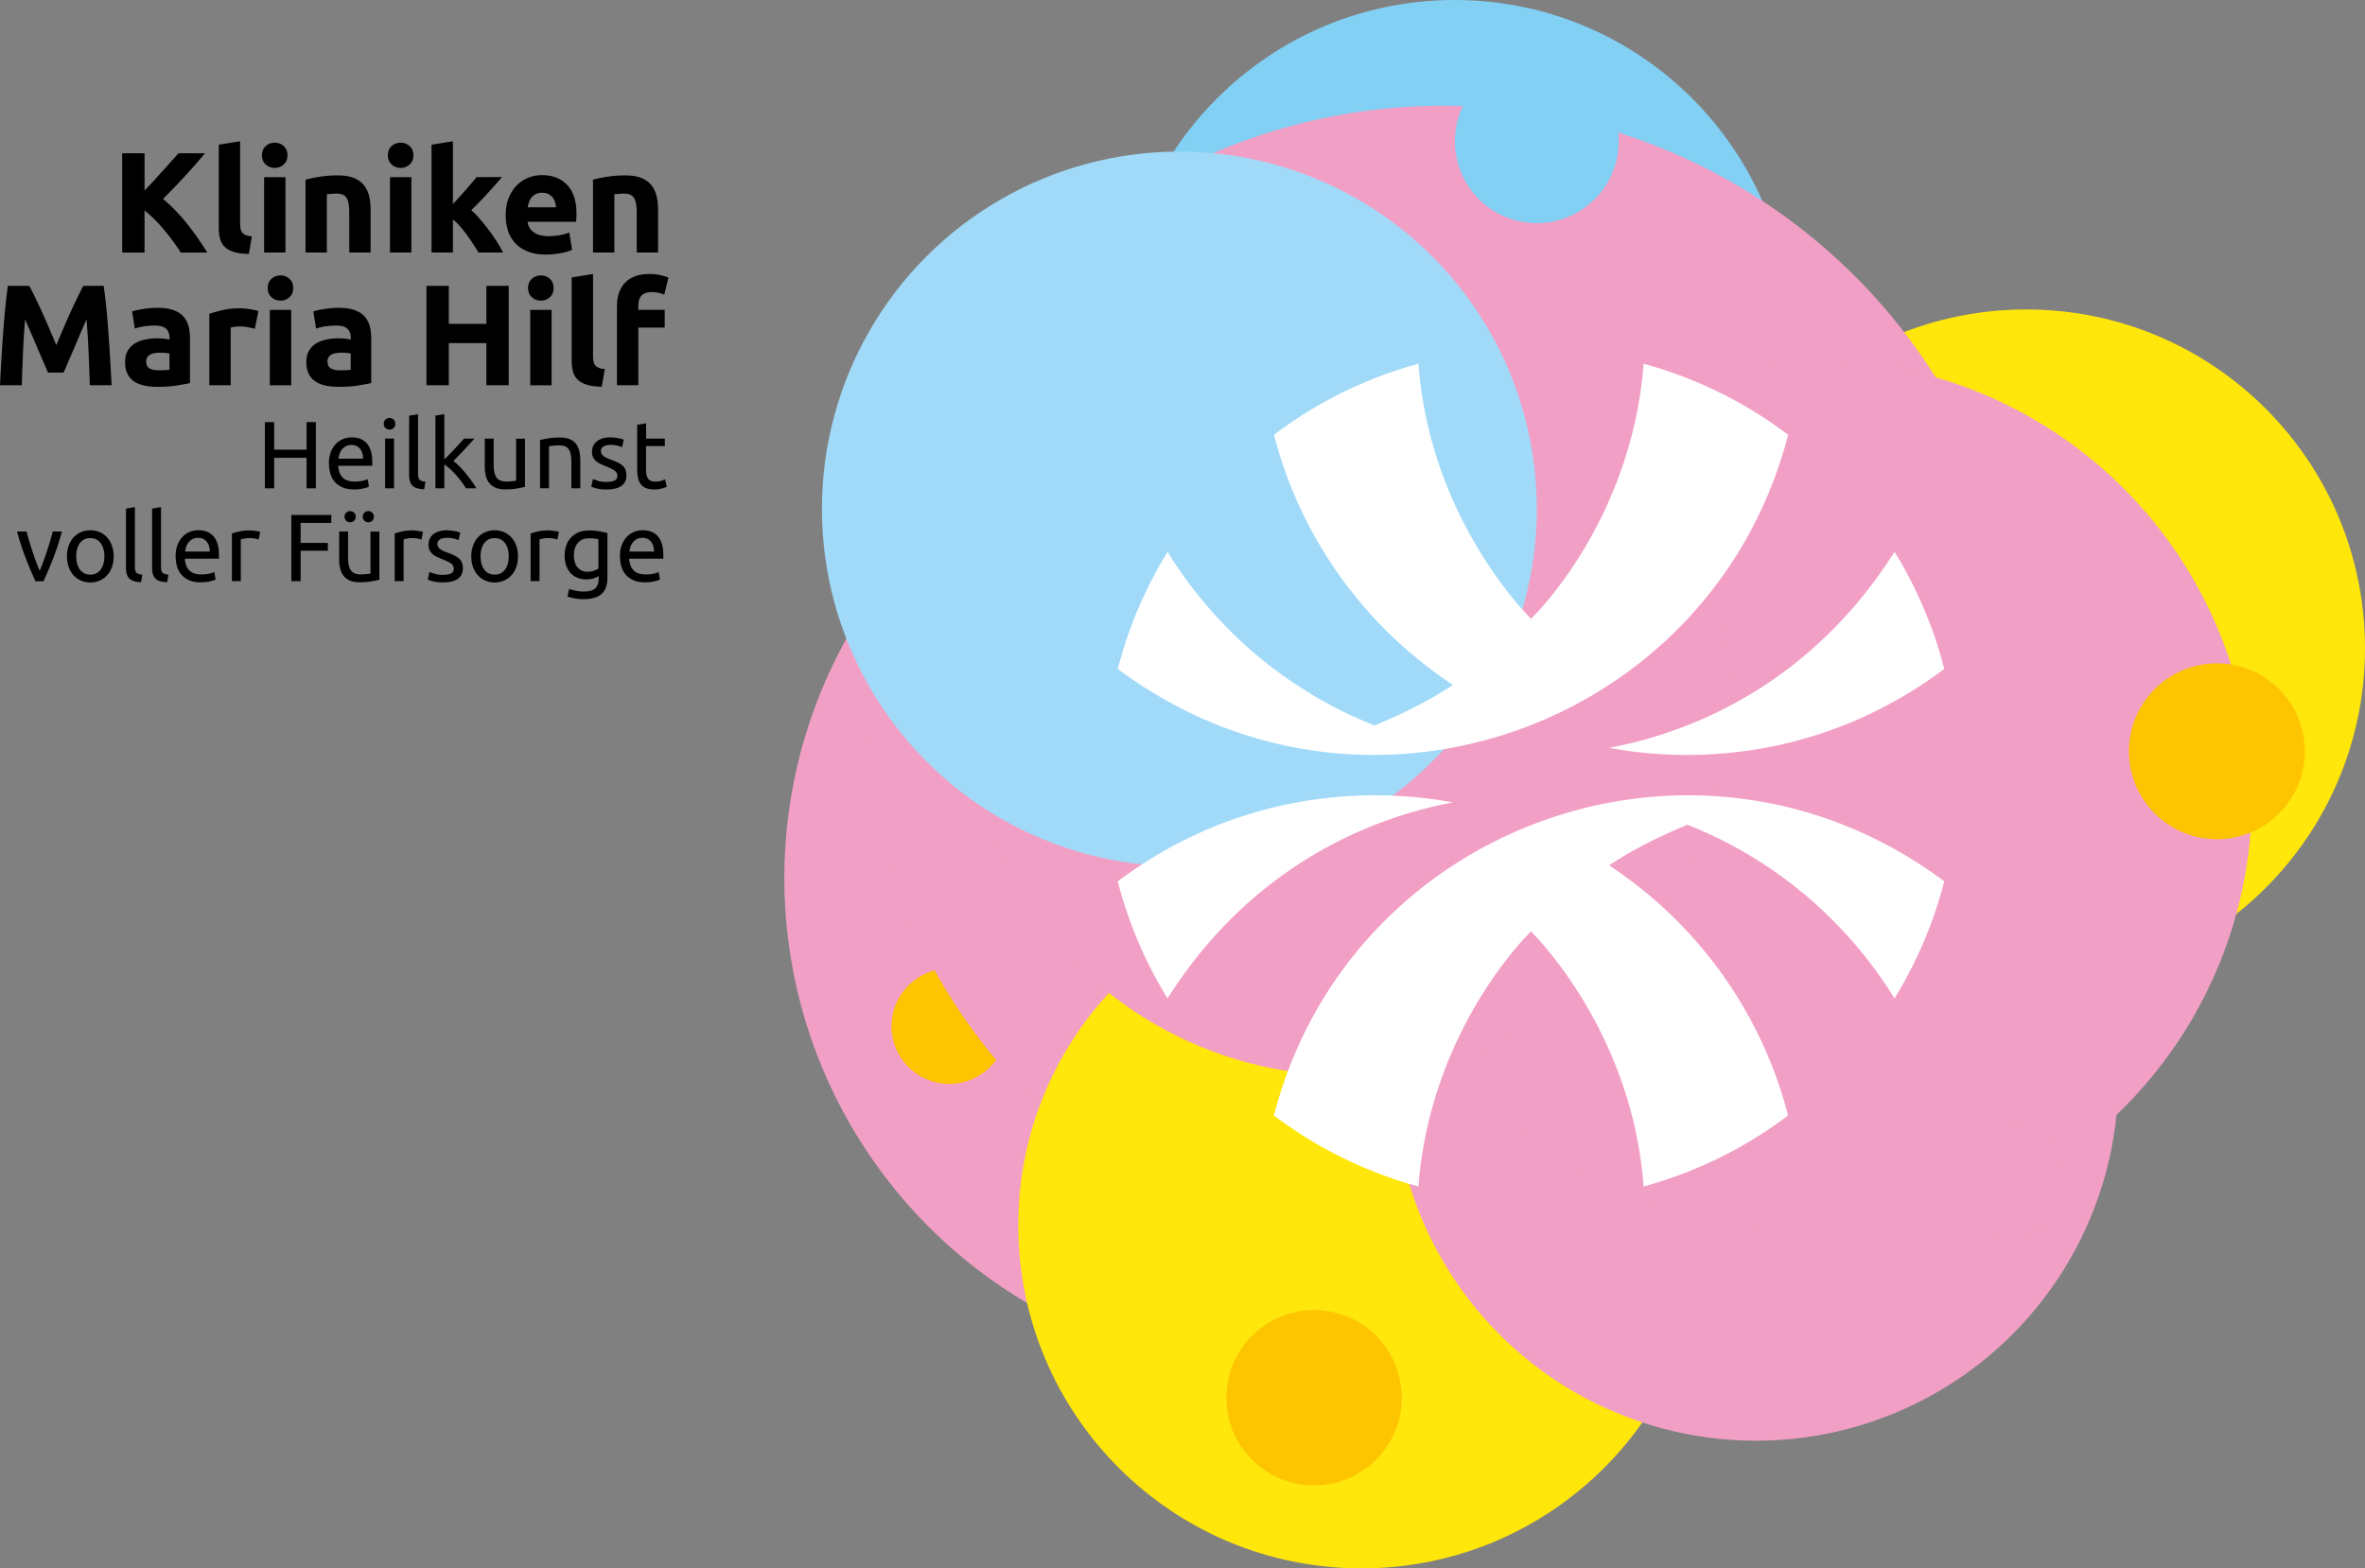 <svg xmlns="http://www.w3.org/2000/svg" viewBox="0 0 517.47 343.28"><rect x="0" y="0" width="517.47" height="343.28" fill="#808080" stroke="none"/><g style="isolation:isolate"><path d="M39.55 55.27c-.44-.71-.96-1.47-1.56-2.29s-1.24-1.65-1.93-2.48c-.69-.83-1.41-1.64-2.17-2.4-.76-.77-1.51-1.44-2.26-2.03v9.21h-4.89V33.54h4.89v8.17c1.26-1.32 2.54-2.7 3.83-4.15 1.3-1.44 2.5-2.78 3.6-4.02h5.81C43.39 35.3 41.9 37 40.4 38.62c-1.5 1.63-3.07 3.26-4.73 4.91 1.74 1.45 3.42 3.17 5.03 5.16 1.62 1.99 3.17 4.19 4.66 6.59h-5.82zM54.46 55.58c-1.36-.02-2.46-.17-3.31-.44-.85-.27-1.52-.65-2.01-1.14-.49-.49-.83-1.09-1-1.79-.18-.7-.27-1.49-.27-2.37V31.67l4.67-.75V48.9c0 .42.03.79.09 1.13s.18.62.36.85c.18.23.43.42.77.56.33.15.78.24 1.35.28l-.66 3.86zM62.9 33.99c0 .86-.28 1.53-.83 2.02-.55.49-1.21.74-1.96.74s-1.41-.25-1.96-.74-.83-1.17-.83-2.02.28-1.53.83-2.02c.55-.49 1.21-.74 1.96-.74s1.41.25 1.96.74.83 1.17.83 2.02zm-.44 21.28h-4.67v-16.5h4.67v16.5zM66.86 39.33c.79-.23 1.82-.44 3.07-.64 1.26-.2 2.57-.3 3.95-.3s2.57.18 3.5.55c.93.37 1.67.88 2.21 1.55s.93 1.46 1.16 2.38c.23.92.34 1.95.34 3.07v9.32h-4.67v-8.75c0-1.51-.2-2.57-.6-3.2-.4-.63-1.14-.94-2.23-.94a16.985 16.985 0 0 0-2.07.16v12.74h-4.67V39.33zM90.45 33.99c0 .86-.28 1.53-.83 2.02-.55.49-1.21.74-1.96.74s-1.41-.25-1.96-.74-.83-1.17-.83-2.02.28-1.53.83-2.02c.55-.49 1.21-.74 1.96-.74s1.41.25 1.96.74.83 1.17.83 2.02zm-.44 21.28h-4.68v-16.5h4.68v16.5zM99.08 44.69c.46-.5.93-1.02 1.43-1.56.49-.54.97-1.08 1.43-1.61.46-.53.89-1.03 1.3-1.51.41-.48.76-.89 1.05-1.25h5.56c-1.11 1.27-2.19 2.49-3.25 3.65a87.265 87.265 0 0 1-3.47 3.58c.63.57 1.28 1.24 1.95 2.03.67.79 1.32 1.6 1.95 2.44.63.84 1.2 1.68 1.73 2.51.52.84.96 1.6 1.32 2.29h-5.38a58.53 58.53 0 0 0-2.5-3.79c-.48-.66-.99-1.29-1.52-1.9-.53-.61-1.06-1.12-1.58-1.54v7.23h-4.68V31.67l4.68-.75v13.77zM110.65 47.14c0-1.46.22-2.75.67-3.84.45-1.1 1.04-2.01 1.77-2.75.73-.73 1.57-1.29 2.53-1.66.95-.38 1.93-.56 2.93-.56 2.34 0 4.19.72 5.55 2.15 1.36 1.43 2.04 3.54 2.04 6.32 0 .27-.01.57-.03.89-.02.32-.04.61-.06.86h-10.6c.1.96.55 1.73 1.35 2.29.79.57 1.86.85 3.2.85.86 0 1.7-.08 2.53-.23.83-.16 1.5-.35 2.02-.58l.63 3.8c-.25.13-.59.25-1 .38-.42.13-.88.24-1.4.33-.51.09-1.06.17-1.65.23-.59.06-1.17.09-1.76.09-1.49 0-2.78-.22-3.87-.66-1.1-.44-2.01-1.04-2.73-1.8a7.118 7.118 0 0 1-1.6-2.71c-.34-1.05-.52-2.17-.52-3.39zm10.99-1.79c-.02-.4-.09-.78-.2-1.16-.12-.38-.29-.71-.53-1-.24-.29-.54-.53-.91-.72s-.82-.28-1.36-.28-.97.09-1.35.27-.69.41-.94.71c-.25.29-.44.63-.58 1.02-.14.39-.24.78-.3 1.18h6.18zM129.76 39.33c.79-.23 1.82-.44 3.07-.64 1.26-.2 2.57-.3 3.95-.3s2.57.18 3.5.55c.93.37 1.67.88 2.21 1.55s.93 1.46 1.16 2.38c.23.92.34 1.95.34 3.07v9.32h-4.67v-8.75c0-1.51-.2-2.57-.6-3.2-.4-.63-1.14-.94-2.23-.94a16.985 16.985 0 0 0-2.07.16v12.74h-4.67V39.33zM6.4 62.57c.38.69.81 1.54 1.31 2.56.49 1.02 1.01 2.11 1.54 3.29.54 1.18 1.06 2.39 1.59 3.62.52 1.23 1.02 2.4 1.48 3.48.46-1.09.95-2.25 1.48-3.48.52-1.23 1.05-2.44 1.59-3.62.54-1.18 1.05-2.28 1.54-3.29.49-1.01.93-1.87 1.3-2.56h4.46c.21 1.44.4 3.06.58 4.85s.33 3.65.47 5.58c.14 1.93.26 3.87.38 5.82.12 1.95.21 3.78.3 5.49h-4.77c-.06-2.11-.15-4.41-.25-6.9s-.26-5-.47-7.53c-.38.88-.8 1.85-1.26 2.92-.46 1.07-.92 2.13-1.37 3.2-.45 1.07-.89 2.09-1.31 3.06-.42.97-.78 1.8-1.07 2.49H10.5c-.29-.69-.65-1.52-1.07-2.49-.42-.97-.86-1.99-1.31-3.06-.45-1.07-.91-2.13-1.37-3.2-.46-1.07-.88-2.04-1.26-2.92-.21 2.53-.37 5.04-.47 7.53-.1 2.49-.19 4.79-.25 6.9H0c.08-1.71.18-3.55.3-5.49.11-1.95.24-3.88.38-5.82s.29-3.8.47-5.58c.18-1.79.37-3.4.58-4.85H6.4zM34.39 67.37c1.38 0 2.53.16 3.45.47.92.31 1.66.76 2.21 1.35.55.59.95 1.3 1.18 2.13.23.84.34 1.77.34 2.79v9.73c-.67.15-1.6.32-2.79.52s-2.64.3-4.33.3c-1.07 0-2.03-.09-2.9-.28-.87-.19-1.62-.5-2.24-.93-.63-.43-1.11-.99-1.44-1.68-.33-.69-.5-1.54-.5-2.54s.19-1.78.58-2.45c.39-.67.9-1.2 1.55-1.6.65-.4 1.39-.68 2.23-.86.84-.18 1.7-.27 2.6-.27.61 0 1.14.03 1.62.08.47.05.85.12 1.14.2v-.44c0-.79-.24-1.43-.72-1.91s-1.32-.72-2.51-.72c-.79 0-1.58.06-2.35.17-.77.12-1.44.28-2.01.49l-.6-3.76c.27-.08.61-.17 1.02-.27.41-.09.85-.18 1.33-.25.48-.07.99-.14 1.52-.19.53-.05 1.07-.08 1.62-.08zm.37 13.68c.46 0 .9-.01 1.32-.03.42-.02.75-.05 1-.09v-3.55c-.19-.04-.47-.08-.85-.13-.38-.04-.72-.06-1.04-.06-.44 0-.85.03-1.24.08s-.73.15-1.02.3c-.29.15-.52.35-.69.6s-.25.56-.25.94c0 .73.25 1.24.74 1.52s1.17.42 2.02.42zM55.75 71.95c-.42-.1-.91-.21-1.47-.33a9.46 9.46 0 0 0-1.82-.17c-.29 0-.64.03-1.05.08s-.72.11-.93.17v12.61H45.8V68.69a28.1 28.1 0 0 1 2.97-.83c1.14-.26 2.41-.39 3.81-.39.25 0 .55.02.91.05.36.03.71.07 1.07.13.36.05.71.12 1.07.19.36.07.66.16.91.27l-.78 3.86zM64.16 63.04c0 .86-.28 1.53-.83 2.02s-1.21.74-1.96.74-1.41-.25-1.96-.74-.83-1.17-.83-2.02.28-1.53.83-2.02 1.21-.74 1.96-.74 1.41.25 1.96.74.83 1.17.83 2.02zm-.44 21.28h-4.68v-16.5h4.68v16.5zM74.04 67.37c1.38 0 2.53.16 3.45.47s1.66.76 2.21 1.35c.55.59.95 1.3 1.18 2.13.23.84.35 1.77.35 2.79v9.73c-.67.15-1.6.32-2.79.52s-2.64.3-4.33.3c-1.07 0-2.03-.09-2.9-.28-.87-.19-1.62-.5-2.24-.93-.63-.43-1.11-.99-1.44-1.68-.33-.69-.5-1.54-.5-2.54s.19-1.78.58-2.45c.39-.67.9-1.2 1.55-1.6.65-.4 1.39-.68 2.23-.86.84-.18 1.7-.27 2.6-.27.61 0 1.15.03 1.62.08.47.05.85.12 1.14.2v-.44c0-.79-.24-1.43-.72-1.91s-1.32-.72-2.51-.72c-.8 0-1.58.06-2.35.17-.77.12-1.44.28-2.01.49l-.6-3.76c.27-.08.61-.17 1.02-.27.41-.09.85-.18 1.33-.25.48-.07.99-.14 1.52-.19.53-.05 1.07-.08 1.62-.08zm.38 13.68c.46 0 .9-.01 1.32-.03.42-.02.75-.05 1-.09v-3.55c-.19-.04-.47-.08-.85-.13-.38-.04-.72-.06-1.03-.06-.44 0-.85.03-1.24.08s-.73.15-1.02.3c-.29.15-.52.35-.69.6-.17.25-.25.56-.25.94 0 .73.25 1.24.74 1.52s1.17.42 2.02.42zM106.42 62.57h4.89v21.74h-4.89v-9.22H98.2v9.22h-4.89V62.57h4.89v8.31h8.22v-8.31zM121.13 63.04c0 .86-.28 1.53-.83 2.02-.55.49-1.21.74-1.96.74s-1.41-.25-1.96-.74-.83-1.17-.83-2.02.28-1.53.83-2.02c.55-.49 1.21-.74 1.96-.74s1.41.25 1.96.74.83 1.17.83 2.02zm-.44 21.28h-4.67v-16.5h4.67v16.5zM131.68 84.63c-1.36-.02-2.46-.17-3.31-.44-.85-.27-1.52-.65-2.01-1.14s-.83-1.09-1-1.79c-.18-.7-.27-1.49-.27-2.37V60.72l4.67-.75v17.98c0 .42.03.79.09 1.13s.18.62.36.85c.18.23.43.42.77.56.33.15.78.24 1.35.28l-.66 3.86zM142.15 59.97c.88 0 1.68.09 2.42.27.73.18 1.3.35 1.69.52l-.91 3.73c-.42-.19-.87-.33-1.37-.42-.49-.09-.95-.14-1.36-.14-.56 0-1.04.08-1.43.23-.39.16-.69.37-.91.64s-.38.6-.47.97c-.09.38-.14.78-.14 1.22v.82h5.77v3.89h-5.77v12.61H135V66.93c0-2.13.6-3.83 1.8-5.08s2.99-1.88 5.35-1.88zM67.08 92.38h2.03v14.5h-2.03v-6.69h-7.09v6.69h-2.03v-14.5h2.03v6.04h7.09v-6.04zM71.97 101.46c0-.96.14-1.8.42-2.52.28-.72.65-1.31 1.11-1.79.46-.47.99-.83 1.59-1.07.6-.24 1.21-.36 1.84-.36 1.46 0 2.59.46 3.37 1.37.78.91 1.17 2.3 1.17 4.17v.32c0 .13 0 .25-.02.37H74c.08 1.13.41 1.99.98 2.57s1.46.88 2.68.88c.68 0 1.26-.06 1.73-.18s.82-.23 1.06-.34l.27 1.63c-.24.13-.65.26-1.24.4s-1.27.21-2.02.21c-.95 0-1.77-.14-2.46-.43s-1.26-.68-1.71-1.18c-.45-.5-.78-1.1-.99-1.79-.22-.69-.32-1.45-.32-2.27zm7.47-1.07c.01-.88-.21-1.6-.66-2.16-.45-.57-1.08-.85-1.87-.85-.45 0-.84.09-1.18.26-.34.17-.63.4-.87.68s-.42.6-.55.96c-.13.36-.22.73-.26 1.11h5.4zM85.23 94.03c-.35 0-.65-.12-.89-.35-.24-.23-.37-.54-.37-.93s.12-.7.37-.93c.24-.23.54-.34.89-.34s.65.12.89.34c.24.23.37.54.37.93s-.12.7-.37.93c-.24.23-.54.35-.89.35zm.98 12.84h-1.95V95.99h1.95v10.88zM92.82 107.08c-1.2-.03-2.05-.29-2.55-.77-.5-.49-.75-1.25-.75-2.28V90.98l1.95-.33v13.07c0 .32.03.59.08.79.06.21.15.38.27.5s.29.22.5.28c.21.06.47.12.77.16l-.27 1.63zM99.2 100.89c.42.32.86.72 1.33 1.19.47.47.93.99 1.38 1.54.45.55.88 1.11 1.29 1.67.4.56.75 1.09 1.02 1.58h-2.28c-.29-.49-.63-.99-1.01-1.5s-.78-1-1.2-1.46c-.42-.47-.84-.9-1.28-1.29-.43-.39-.84-.72-1.23-.98v5.23h-1.95v-15.9l1.95-.33v9.91l1.11-1.11c.4-.4.8-.82 1.19-1.23.39-.42.76-.82 1.11-1.2.35-.38.65-.72.9-1.01h2.28c-.32.35-.67.73-1.05 1.15-.38.42-.77.84-1.17 1.27l-1.22 1.28c-.41.43-.8.83-1.16 1.2zM114.85 106.56c-.45.11-1.04.23-1.77.36s-1.58.19-2.54.19c-.84 0-1.54-.12-2.11-.37a3.44 3.44 0 0 1-1.38-1.03c-.35-.45-.6-.97-.75-1.58a8.43 8.43 0 0 1-.23-2.02V96h1.95v5.69c0 1.32.21 2.27.63 2.84.42.57 1.12.86 2.11.86.21 0 .42 0 .65-.02.22-.01.43-.03.63-.05.2-.02.37-.04.53-.06.16-.02.28-.04.35-.07v-9.18h1.95v10.56zM118.19 96.31c.45-.11 1.04-.23 1.78-.36s1.59-.19 2.55-.19c.86 0 1.58.12 2.15.37.57.24 1.03.59 1.37 1.03.34.44.58.97.72 1.58.14.61.21 1.29.21 2.03v6.11h-1.95v-5.69c0-.67-.05-1.24-.14-1.72-.09-.47-.24-.86-.45-1.15-.21-.29-.49-.51-.84-.64s-.78-.2-1.3-.2c-.21 0-.43 0-.65.02-.22.01-.44.03-.64.05-.2.02-.38.05-.54.07-.16.03-.28.05-.34.06v9.18h-1.95V96.3zM132.73 105.47c.79 0 1.38-.1 1.77-.31.38-.21.58-.54.58-1s-.19-.85-.57-1.13c-.38-.28-1-.59-1.86-.94-.42-.17-.82-.34-1.2-.51-.38-.17-.71-.38-.99-.62s-.5-.52-.67-.86-.25-.75-.25-1.23c0-.96.36-1.73 1.07-2.29.71-.56 1.68-.85 2.91-.85a9.452 9.452 0 0 1 1.78.18c.27.05.5.1.7.16.2.06.36.1.47.15l-.36 1.67c-.21-.11-.54-.23-.98-.34-.45-.12-.98-.18-1.61-.18-.54 0-1.02.11-1.42.32-.4.22-.61.55-.61 1.01 0 .24.05.45.14.63.09.18.23.34.42.49s.42.28.7.41c.28.13.61.26 1 .4.52.2.98.39 1.38.57.4.19.75.41 1.04.66.29.25.51.55.66.91.15.36.23.79.23 1.31 0 1-.37 1.76-1.12 2.28-.75.52-1.81.77-3.19.77-.96 0-1.72-.08-2.26-.24-.54-.16-.91-.28-1.11-.37l.36-1.67c.22.08.58.21 1.07.38.49.17 1.14.25 1.95.25zM141.35 96h4.12v1.63h-4.12v5.02c0 .54.04.99.13 1.35.08.36.21.63.38.84s.38.34.63.43c.25.08.54.13.88.13.59 0 1.06-.07 1.41-.2.36-.13.6-.23.74-.28l.38 1.61c-.2.1-.54.22-1.02.37-.49.15-1.05.22-1.67.22-.74 0-1.35-.09-1.83-.28s-.87-.47-1.16-.85c-.29-.38-.5-.84-.62-1.39a9.05 9.05 0 0 1-.18-1.91v-9.71l1.95-.33v3.37zM13.55 116.33c-.54 2.04-1.18 3.99-1.91 5.86s-1.44 3.54-2.12 5.02H7.76c-.68-1.48-1.39-3.15-2.12-5.02-.73-1.87-1.37-3.82-1.91-5.86h2.09c.17.68.37 1.41.6 2.19.23.77.47 1.54.73 2.3.26.76.52 1.5.78 2.21s.52 1.35.75 1.9c.24-.56.49-1.19.75-1.9s.53-1.45.78-2.21c.26-.76.5-1.53.73-2.3.23-.77.43-1.5.6-2.19h2.01zM24.87 121.77c0 .86-.13 1.65-.38 2.34-.25.7-.6 1.3-1.06 1.8-.45.5-.99.89-1.62 1.16-.63.27-1.31.41-2.05.41s-1.42-.14-2.05-.41a4.59 4.59 0 0 1-1.62-1.16c-.45-.5-.81-1.1-1.06-1.8s-.38-1.48-.38-2.34.13-1.63.38-2.33c.25-.7.6-1.31 1.06-1.81.45-.5.99-.89 1.62-1.16.63-.27 1.31-.41 2.05-.41s1.42.14 2.05.41c.63.27 1.17.66 1.62 1.16.45.5.81 1.11 1.06 1.81s.38 1.48.38 2.33zm-2.03 0c0-1.23-.28-2.2-.83-2.92s-1.3-1.08-2.25-1.08-1.7.36-2.25 1.08c-.55.72-.83 1.69-.83 2.92s.28 2.2.83 2.92c.55.72 1.3 1.08 2.25 1.08s1.7-.36 2.25-1.08.83-1.69.83-2.92zM30.87 127.42c-1.2-.03-2.05-.29-2.55-.77-.5-.49-.75-1.25-.75-2.28v-13.05l1.95-.33v13.07c0 .32.03.59.08.79.06.21.15.38.27.5s.29.22.5.28c.21.06.47.12.77.16l-.27 1.63zM36.58 127.42c-1.2-.03-2.05-.29-2.55-.77-.5-.49-.75-1.25-.75-2.28v-13.05l1.95-.33v13.07c0 .32.03.59.08.79.06.21.15.38.27.5.13.13.29.22.5.28.21.06.47.12.77.16l-.27 1.63zM38.42 121.79c0-.96.14-1.8.42-2.52.28-.72.65-1.31 1.11-1.79.46-.47.99-.83 1.59-1.07.6-.24 1.21-.36 1.84-.36 1.46 0 2.59.46 3.37 1.37.78.91 1.17 2.3 1.17 4.17v.32c0 .13 0 .25-.02.37h-7.45c.08 1.13.41 1.99.98 2.57.57.59 1.46.88 2.68.88.68 0 1.26-.06 1.73-.18s.82-.23 1.06-.34l.27 1.63c-.24.13-.65.26-1.24.4s-1.27.21-2.02.21c-.95 0-1.77-.14-2.46-.43s-1.26-.68-1.7-1.18c-.45-.5-.78-1.1-.99-1.79-.22-.69-.32-1.45-.32-2.27zm7.47-1.07c.01-.88-.21-1.6-.66-2.16-.45-.57-1.08-.85-1.87-.85-.45 0-.84.09-1.18.26s-.63.4-.87.68-.42.6-.55.96c-.13.36-.22.73-.26 1.11h5.4zM54.74 116.1c.17 0 .36.01.58.03.22.02.43.05.64.08.21.04.4.07.58.1l.39.09-.33 1.69c-.15-.06-.41-.12-.76-.2-.36-.08-.81-.12-1.37-.12-.36 0-.72.04-1.08.12s-.59.13-.7.16v9.14h-1.95v-10.42c.46-.17 1.03-.32 1.72-.47.68-.15 1.45-.22 2.3-.22zM63.75 127.21v-14.5h8.74v1.74h-6.71v4.37h5.96v1.71h-5.96v6.67h-2.03zM82.99 126.89c-.45.11-1.04.23-1.77.36s-1.58.19-2.54.19c-.84 0-1.54-.12-2.11-.37a3.44 3.44 0 0 1-1.38-1.03c-.35-.45-.6-.97-.75-1.58a8.43 8.43 0 0 1-.23-2.02v-6.11h1.95v5.69c0 1.32.21 2.27.63 2.84.42.57 1.12.86 2.11.86.21 0 .42 0 .65-.02.22-.01.43-.03.63-.05.2-.02.37-.04.53-.06.16-.02.28-.04.35-.07v-9.18h1.95v10.56zm-6.38-12.57c-.32 0-.6-.12-.85-.34-.24-.23-.37-.53-.37-.89s.12-.66.37-.89c.24-.23.53-.34.85-.34s.6.12.85.34c.24.23.37.53.37.89s-.12.66-.37.89c-.24.23-.53.34-.85.34zm3.98 0c-.32 0-.6-.12-.85-.34-.24-.23-.37-.53-.37-.89s.12-.66.37-.89c.24-.23.53-.34.85-.34s.6.12.85.34c.24.23.37.53.37.89s-.12.66-.37.89c-.24.23-.53.34-.85.34zM90.36 116.1c.17 0 .36.01.58.03.22.02.43.05.64.08.21.04.4.07.58.1l.39.09-.33 1.69c-.15-.06-.41-.12-.76-.2-.36-.08-.81-.12-1.37-.12-.36 0-.72.04-1.08.12s-.59.13-.7.16v9.14h-1.95v-10.42c.46-.17 1.03-.32 1.72-.47.68-.15 1.45-.22 2.3-.22zM96.94 125.81c.79 0 1.38-.1 1.77-.31.38-.21.58-.54.58-1s-.19-.85-.56-1.13c-.38-.28-1-.59-1.86-.94-.42-.17-.82-.34-1.2-.51-.38-.17-.71-.38-.99-.62s-.5-.52-.67-.86-.25-.75-.25-1.23c0-.96.36-1.73 1.07-2.29.71-.56 1.68-.85 2.91-.85a9.452 9.452 0 0 1 1.78.18c.26.05.5.1.7.16.2.06.36.1.47.15l-.36 1.67c-.21-.11-.54-.23-.98-.34-.45-.12-.98-.18-1.61-.18-.54 0-1.02.11-1.42.32-.4.22-.61.55-.61 1.01 0 .24.04.45.14.63.09.18.23.34.42.49.19.15.42.28.7.41.28.13.61.26 1 .4.52.2.98.39 1.38.57.4.19.75.41 1.04.66.29.25.5.55.66.91.15.36.23.79.23 1.31 0 1-.37 1.76-1.12 2.28-.75.52-1.81.77-3.19.77-.96 0-1.71-.08-2.26-.24-.54-.16-.91-.28-1.11-.37l.36-1.67c.22.08.58.21 1.07.38s1.14.25 1.95.25zM113.34 121.77c0 .86-.13 1.65-.38 2.34-.25.7-.6 1.3-1.06 1.8-.45.5-.99.89-1.62 1.16-.63.27-1.31.41-2.05.41s-1.42-.14-2.05-.41a4.59 4.59 0 0 1-1.62-1.16c-.45-.5-.81-1.1-1.06-1.8s-.38-1.48-.38-2.34.13-1.63.38-2.33c.25-.7.6-1.31 1.06-1.81.45-.5.99-.89 1.62-1.16.63-.27 1.31-.41 2.05-.41s1.42.14 2.05.41c.63.27 1.17.66 1.62 1.16.45.5.81 1.11 1.06 1.81s.38 1.48.38 2.33zm-2.03 0c0-1.23-.28-2.2-.83-2.92-.55-.72-1.3-1.08-2.25-1.08s-1.7.36-2.25 1.08c-.55.72-.83 1.69-.83 2.92s.28 2.2.83 2.92c.55.72 1.3 1.08 2.25 1.08s1.7-.36 2.25-1.08c.55-.72.83-1.69.83-2.92zM120.1 116.1c.17 0 .36.01.58.03.22.02.43.05.64.08.21.04.4.07.58.1l.39.09-.33 1.69c-.15-.06-.41-.12-.76-.2-.36-.08-.81-.12-1.37-.12-.36 0-.72.04-1.08.12-.36.08-.59.13-.7.16v9.14h-1.95v-10.42c.46-.17 1.03-.32 1.72-.47s1.45-.22 2.3-.22zM130.97 126.12c-.17.11-.49.25-.97.43s-1.04.26-1.68.26-1.27-.1-1.85-.31c-.58-.21-1.08-.53-1.52-.97-.43-.44-.77-.99-1.02-1.64-.25-.66-.38-1.44-.38-2.34 0-.79.12-1.52.36-2.19s.58-1.23 1.04-1.72c.45-.48 1.01-.86 1.66-1.13s1.39-.41 2.22-.41c.91 0 1.7.07 2.37.2.68.13 1.24.25 1.71.37v9.7c0 1.67-.43 2.89-1.3 3.64-.86.75-2.18 1.13-3.93 1.13-.68 0-1.33-.06-1.93-.17-.61-.11-1.13-.24-1.58-.4l.36-1.69c.39.15.87.29 1.43.41a8.5 8.5 0 0 0 1.77.18c1.16 0 1.99-.23 2.5-.69s.76-1.19.76-2.2v-.46zm-.02-8.07c-.2-.06-.46-.11-.78-.16-.33-.05-.77-.07-1.33-.07-1.05 0-1.85.34-2.42 1.02-.56.68-.85 1.59-.85 2.72 0 .63.08 1.16.24 1.61.16.45.38.82.65 1.11.27.29.59.51.94.65.36.14.72.21 1.1.21.52 0 .99-.07 1.42-.22.43-.15.77-.32 1.02-.51v-6.36zM135.64 121.79c0-.96.14-1.8.42-2.52.28-.72.65-1.31 1.11-1.79.46-.47.99-.83 1.59-1.07.6-.24 1.21-.36 1.84-.36 1.46 0 2.59.46 3.37 1.37.78.91 1.17 2.3 1.17 4.17v.32c0 .13 0 .25-.02.37h-7.45c.08 1.13.41 1.99.98 2.57.57.59 1.46.88 2.68.88.68 0 1.26-.06 1.73-.18s.82-.23 1.06-.34l.27 1.63c-.24.13-.65.26-1.24.4s-1.27.21-2.02.21c-.95 0-1.77-.14-2.46-.43s-1.26-.68-1.7-1.18c-.45-.5-.78-1.1-.99-1.79-.22-.69-.32-1.45-.32-2.27zm7.46-1.07c.01-.88-.21-1.6-.66-2.16-.45-.57-1.08-.85-1.87-.85-.45 0-.84.09-1.18.26s-.63.4-.87.68-.42.6-.55.96c-.13.36-.22.73-.26 1.11h5.4z" style="fill:#000;stroke-width:0"/><circle cx="279.56" cy="192.2" r="107.95" style="fill:#f29fc5;mix-blend-mode:multiply;stroke-width:0"/><circle cx="207.7" cy="224.61" r="12.63" style="fill:#fdc400;mix-blend-mode:multiply;stroke-width:0"/><circle cx="318.27" cy="73.51" r="73.51" style="fill:#83d0f5;mix-blend-mode:multiply;stroke-width:0"/><circle cx="443.32" cy="141.88" r="74.15" style="fill:#ffe60b;mix-blend-mode:multiply;stroke-width:0"/><circle cx="315.8" cy="150.49" r="127.35" style="fill:#f29fc5;mix-blend-mode:multiply;stroke-width:0"/><circle cx="297.89" cy="268.18" r="75.09" style="fill:#ffe60b;mix-blend-mode:multiply;stroke-width:0"/><circle cx="384.2" cy="236.03" r="79.3" style="fill:#f29fc5;mix-blend-mode:multiply;stroke-width:0"/><circle cx="396.83" cy="174.69" r="95.9" style="fill:#f29fc5;mix-blend-mode:multiply;stroke-width:0"/><circle cx="336.26" cy="30.92" r="17.92" style="fill:#83d0f5;mix-blend-mode:multiply;stroke-width:0"/><circle cx="287.52" cy="305.92" r="19.18" style="fill:#fdc400;mix-blend-mode:multiply;stroke-width:0"/><circle cx="294.67" cy="151.66" r="83.77" style="fill:#f29fc5;mix-blend-mode:multiply;stroke-width:0"/><circle cx="439.24" cy="258.68" r="12.47" style="fill:#f29fc5;mix-blend-mode:multiply;stroke-width:0"/><circle cx="485.06" cy="164.43" r="19.24" style="fill:#fdc400;mix-blend-mode:multiply;stroke-width:0"/><circle cx="258.05" cy="111.39" r="78.21" style="fill:#a1daf8;mix-blend-mode:multiply;stroke-width:0"/><path d="M391.24 95.15a92.985 92.985 0 0 0-31.61-15.54c-2.65 34.85-24.62 55.82-24.62 55.82s-22.14-21.34-24.64-55.82a92.985 92.985 0 0 0-31.61 15.54c5.83 22.77 20.05 42.17 39.15 54.75-7.76 5.18-16.02 8.37-17.14 8.89-18.9-7.46-34.78-20.92-45.3-38.01a93.012 93.012 0 0 0-10.89 25.63c54.01 40.27 130.19 12.57 146.67-51.26zM425.42 146.41a93.012 93.012 0 0 0-10.89-25.63c-17.97 28.38-43.6 39.4-62.44 42.89 17.87 3.37 46.52 2.79 73.33-17.26z" style="fill:#fff;stroke-width:0"/><path d="M278.75 244.15a92.985 92.985 0 0 0 31.61 15.54c2.65-34.85 24.62-55.82 24.62-55.82s22.14 21.34 24.64 55.82a92.985 92.985 0 0 0 31.61-15.54c-5.83-22.77-20.05-42.17-39.15-54.75 7.76-5.18 16.02-8.37 17.14-8.89 18.9 7.46 34.78 20.92 45.3 38.01a93.012 93.012 0 0 0 10.89-25.63c-54.01-40.27-130.19-12.57-146.67 51.26zM244.57 192.89a93.012 93.012 0 0 0 10.89 25.63c17.97-28.38 43.6-39.4 62.44-42.89-17.87-3.37-46.52-2.79-73.33 17.26z" style="fill:#fff;stroke-width:0"/></g></svg>